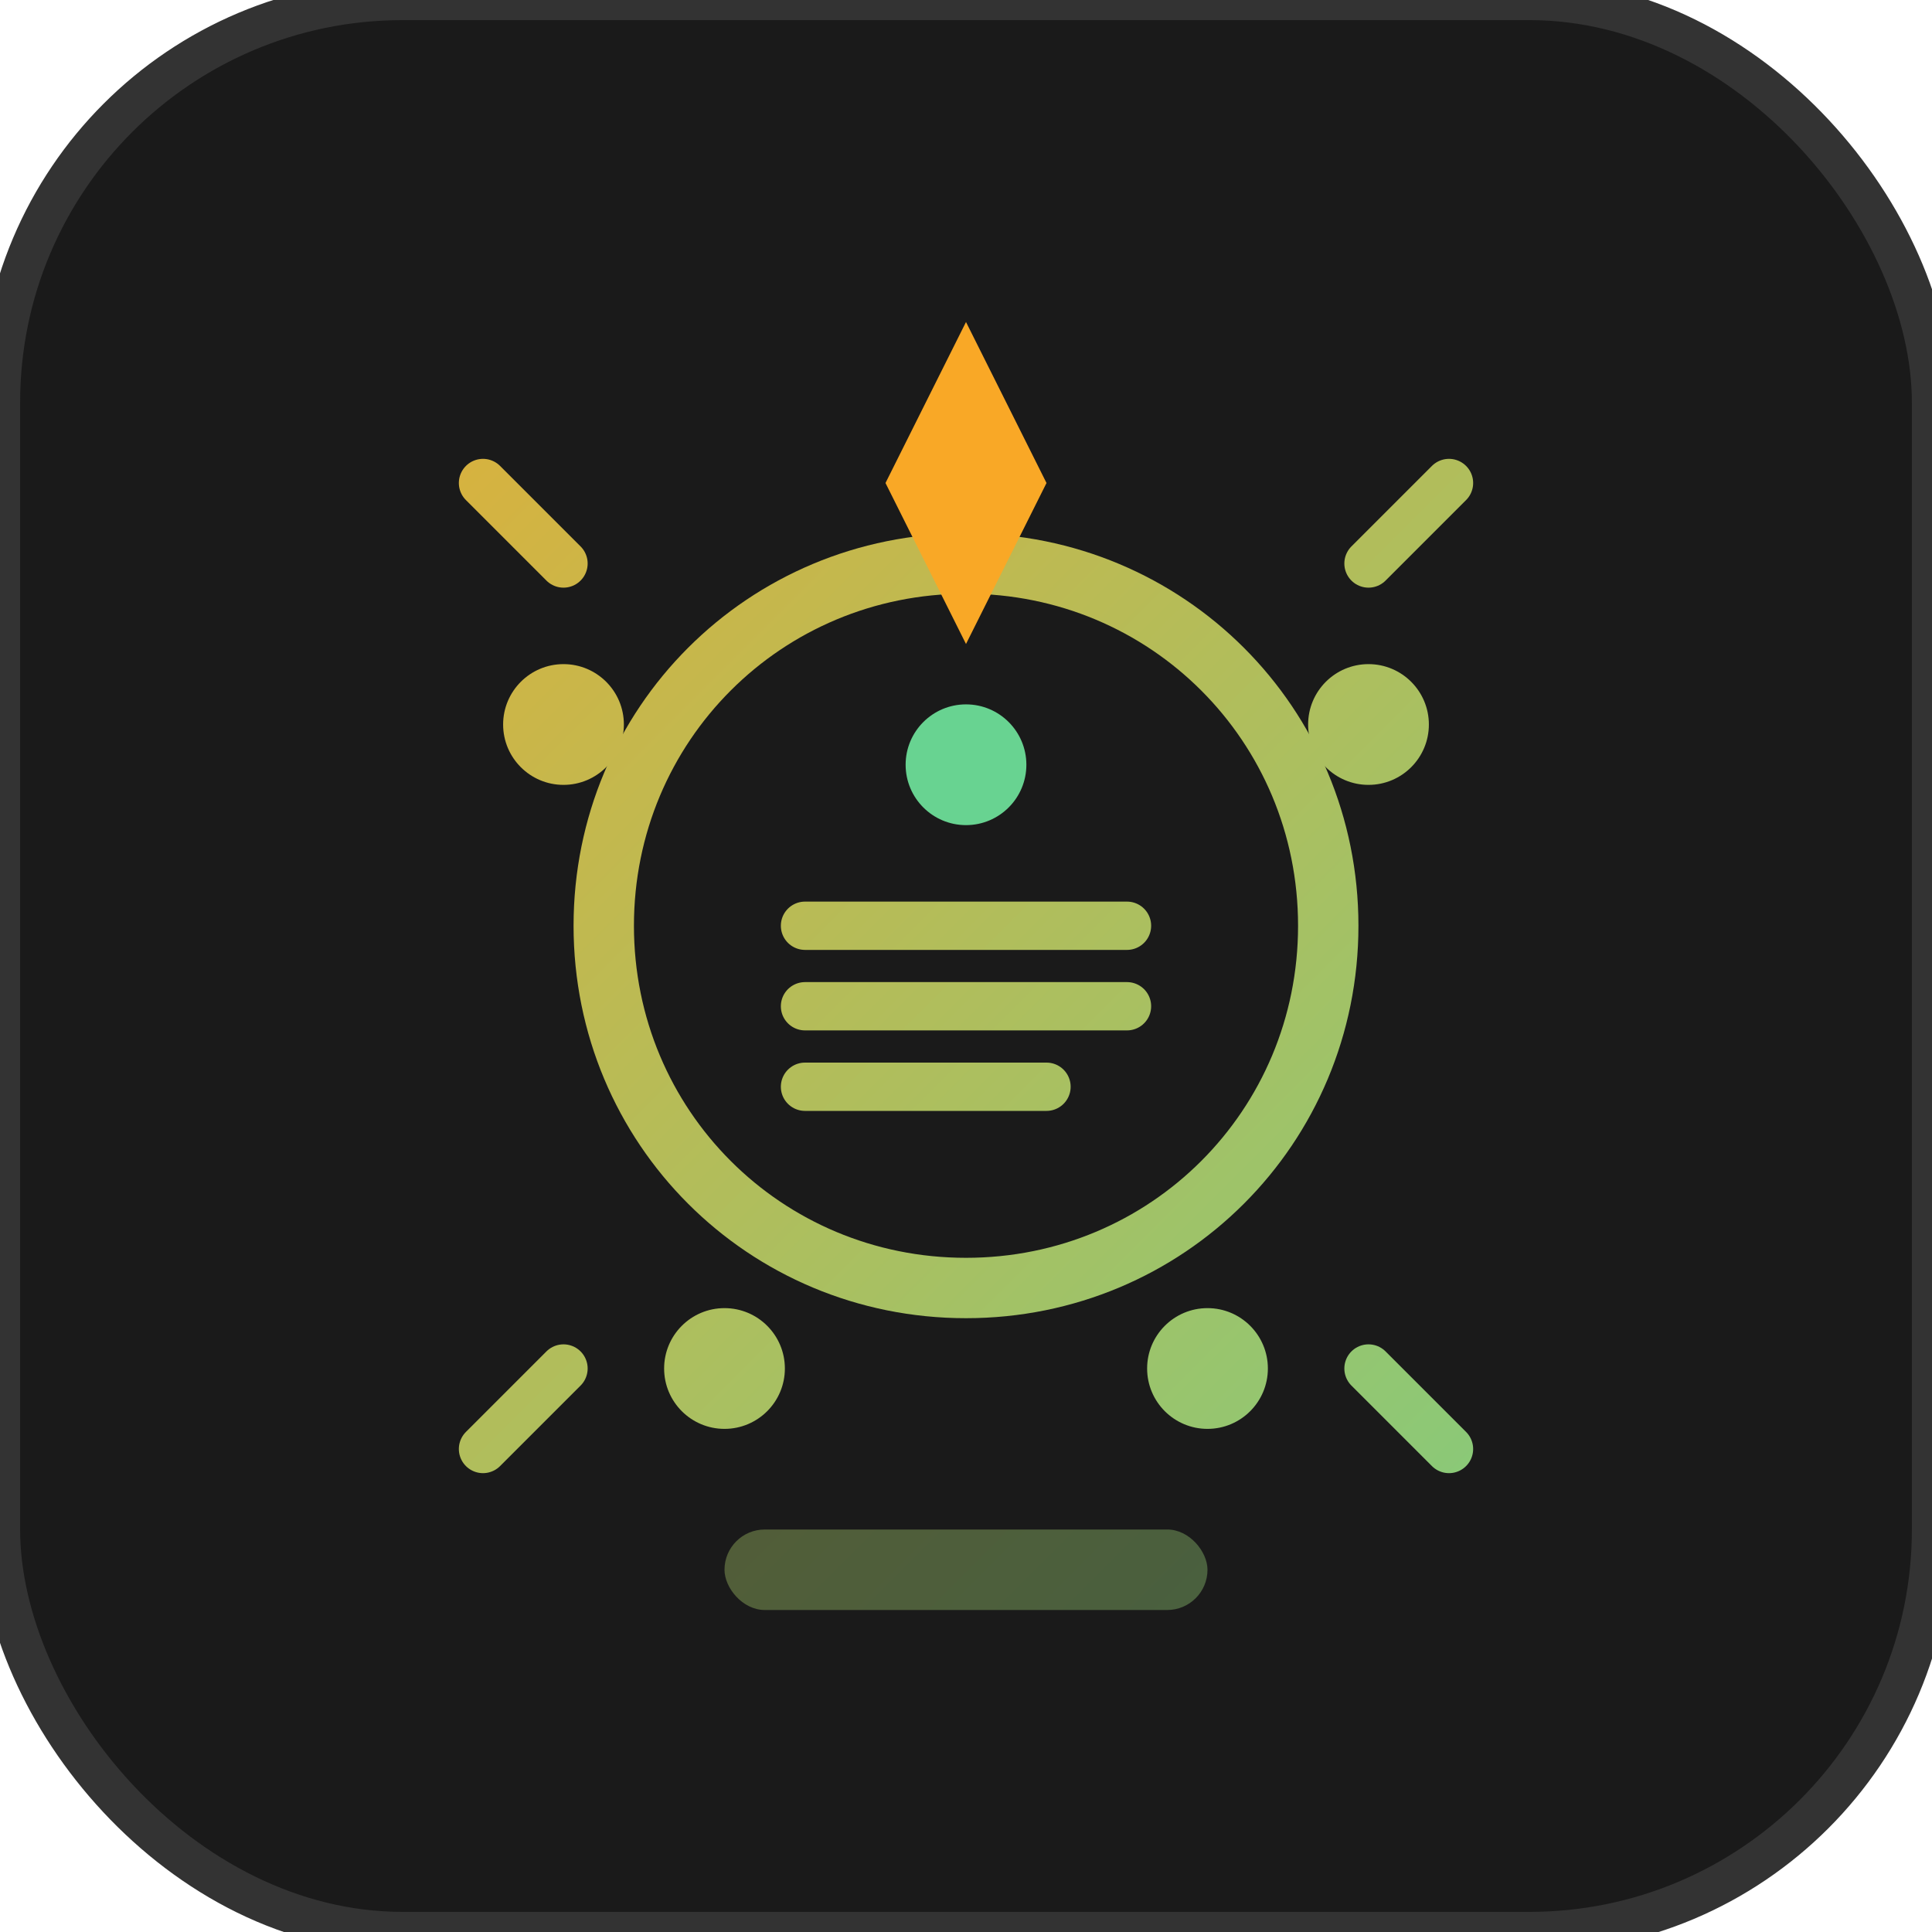 <svg width="48" height="48" viewBox="0 0 48 48" fill="none" xmlns="http://www.w3.org/2000/svg">
  <rect width="48" height="48" rx="10" fill="#1A1A1A" stroke="#333333" stroke-width="1"/>
  <path d="M24 14C19 14 15 18 15 23C15 28 19 32 24 32C29 32 33 28 33 23C33 18 29 14 24 14Z" fill="none" stroke="url(#contentGradient)" stroke-width="1.5"/>
  <path d="M20 23H28M20 25H28M20 27H26" stroke="url(#contentGradient)" stroke-width="1.2" stroke-linecap="round"/>
  <circle cx="24" cy="19" r="1.5" fill="#68D391"/>
  <path d="M24 8L26 12L24 16L22 12L24 8Z" fill="#F9A826"/>
  <circle cx="14" cy="18" r="1.5" fill="url(#contentGradient)"/>
  <circle cx="34" cy="18" r="1.5" fill="url(#contentGradient)"/>
  <circle cx="18" cy="34" r="1.5" fill="url(#contentGradient)"/>
  <circle cx="30" cy="34" r="1.5" fill="url(#contentGradient)"/>
  <path d="M12 12L14 14M36 12L34 14M12 36L14 34M36 36L34 34" stroke="url(#contentGradient)" stroke-width="1.2" stroke-linecap="round"/>
  <rect x="18" y="38" width="12" height="2" rx="1" fill="url(#contentGradient)" fill-opacity="0.4"/>
  <defs>
    <linearGradient id="contentGradient" x1="0" y1="0" x2="48" y2="48" gradientUnits="userSpaceOnUse">
      <stop stop-color="#F9A826"/>
      <stop offset="1" stop-color="#68D391"/>
    </linearGradient>
  </defs>
</svg>
